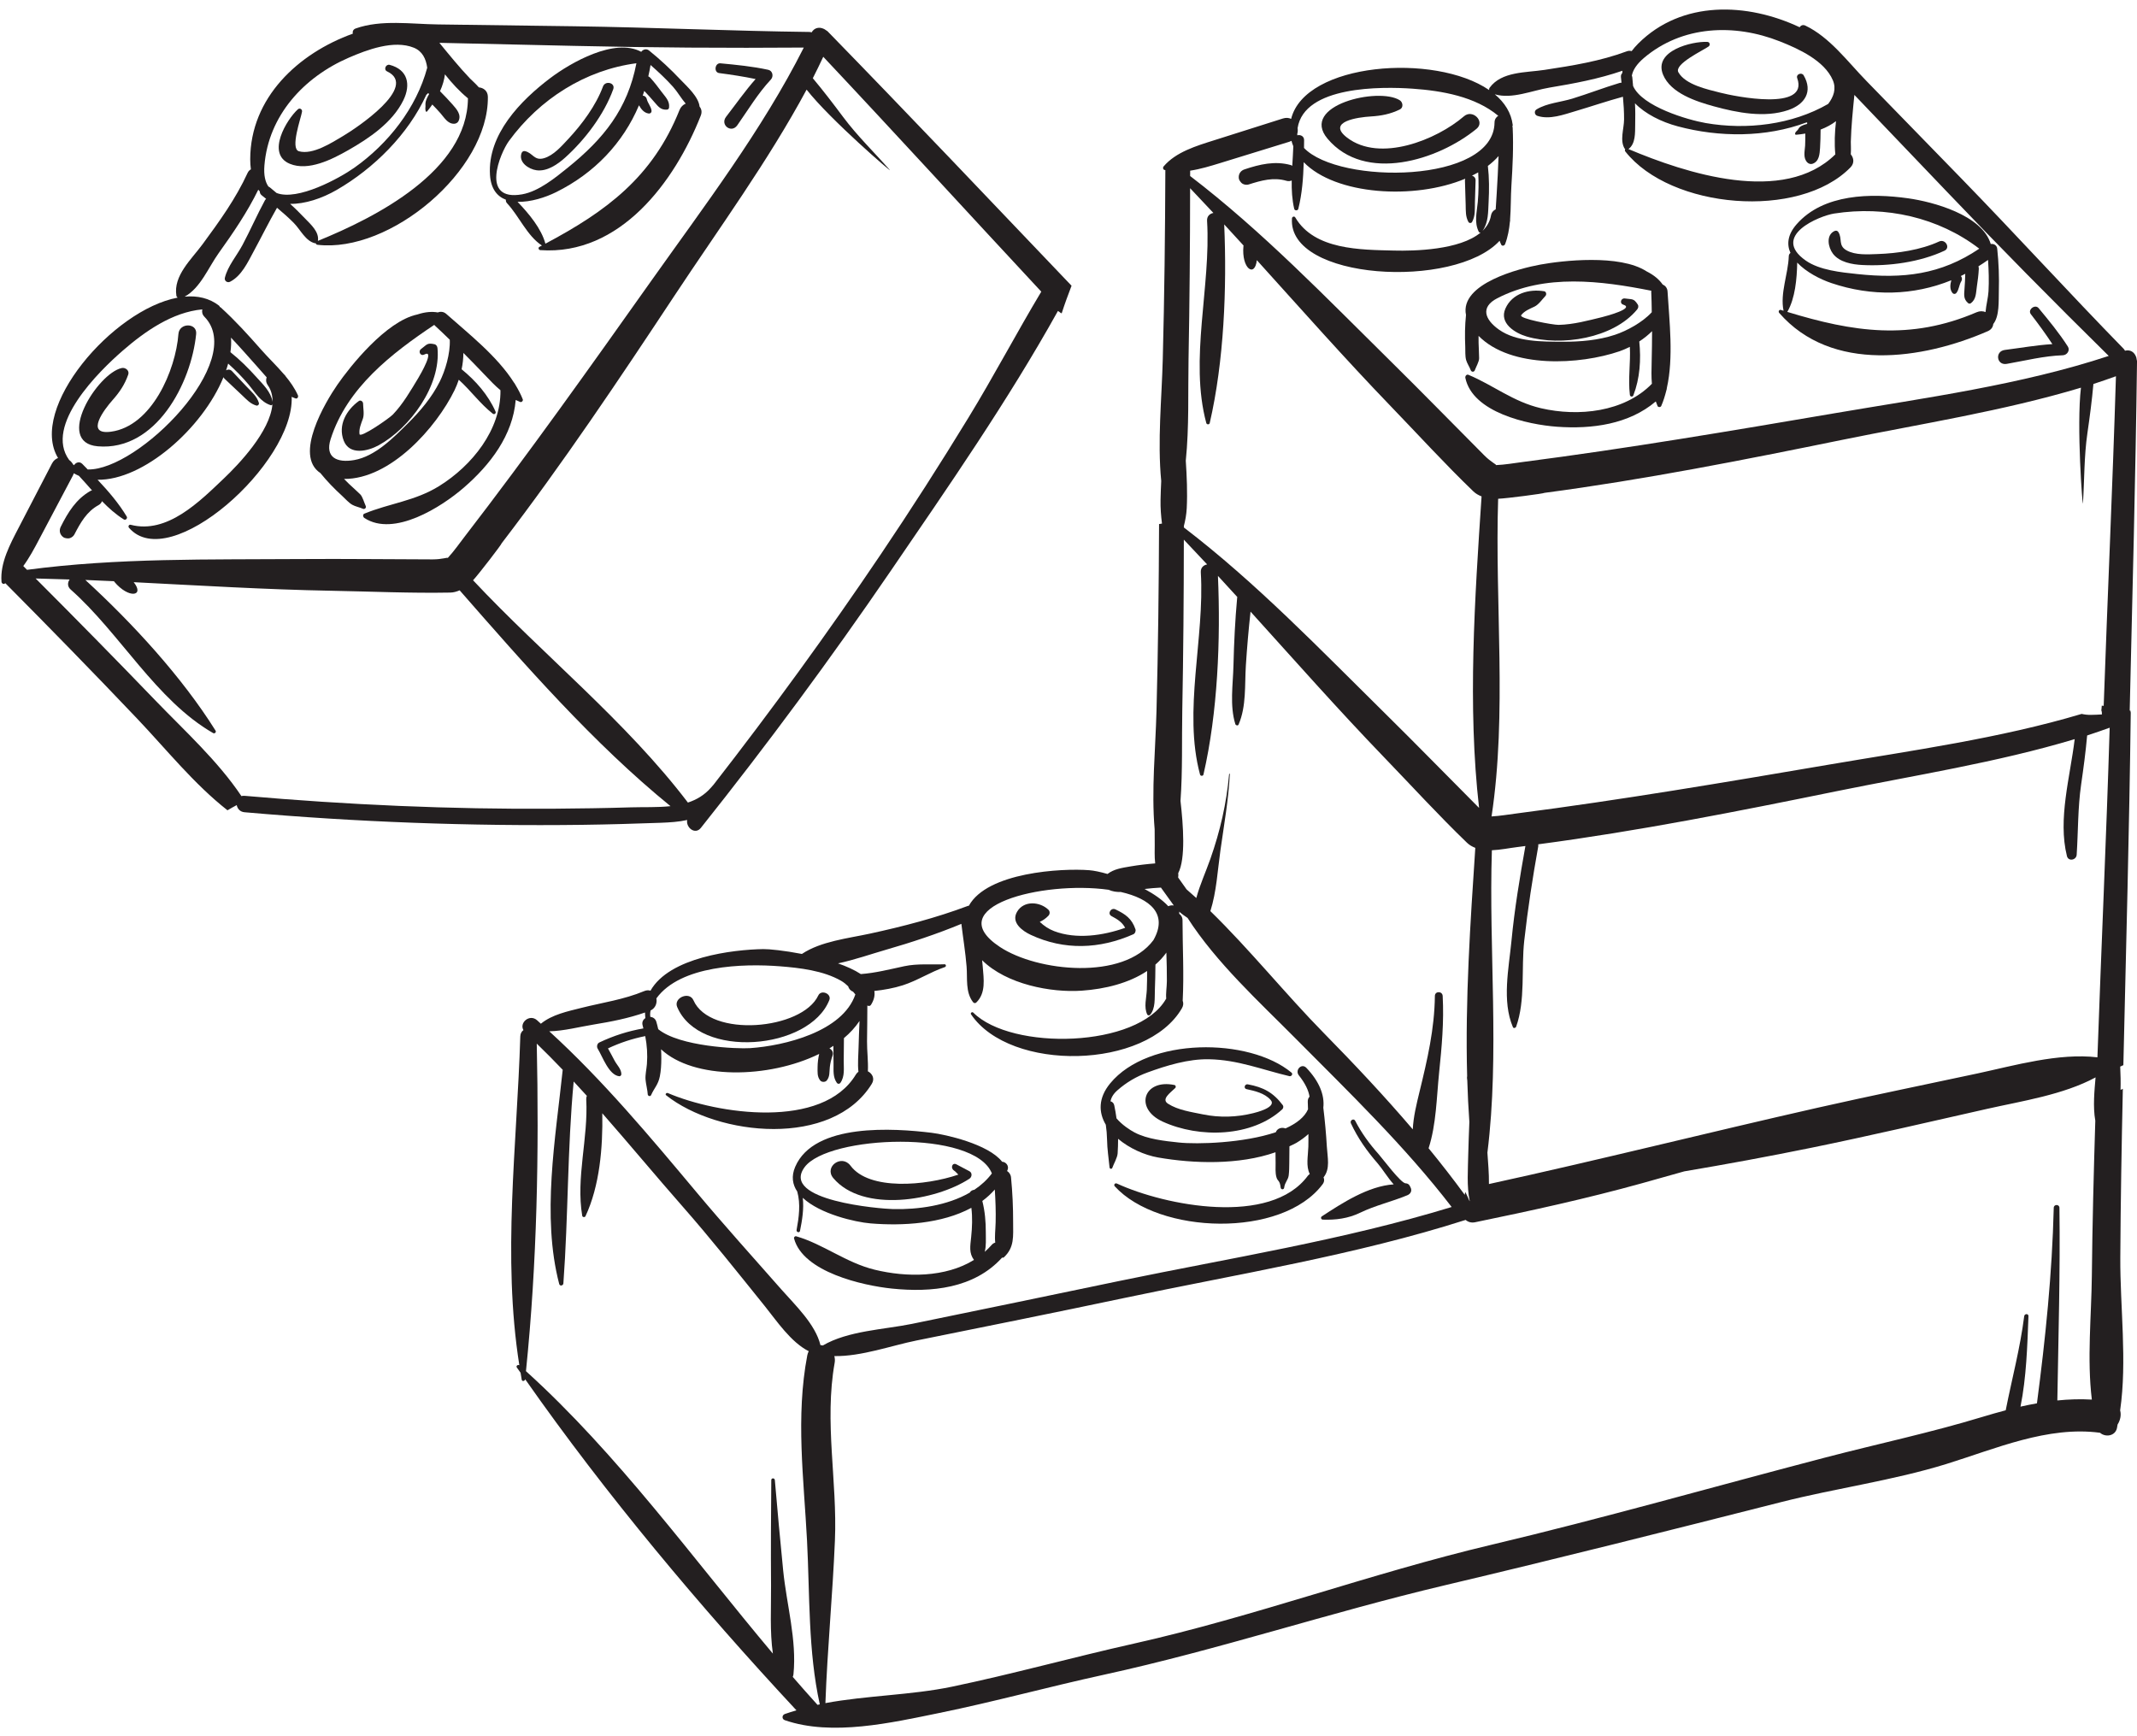 <?xml version="1.0" encoding="UTF-8"?><svg xmlns="http://www.w3.org/2000/svg" xmlns:xlink="http://www.w3.org/1999/xlink" height="355.1" preserveAspectRatio="xMidYMid meet" version="1.0" viewBox="79.0 120.0 437.0 355.1" width="437.0" zoomAndPan="magnify"><g id="change1_1"><path d="M 305.383 353.027 C 305.418 355.047 305.699 356.746 305.895 358.742 C 305.926 359.066 306.355 359.141 306.465 358.816 C 306.715 358.086 307.492 356.75 307.547 355.887 C 307.609 354.891 307.645 353.891 307.641 352.891 C 309.941 354.828 313.012 356.219 315.824 356.711 C 323.07 357.977 332.363 358.273 339.828 355.641 C 339.836 356.383 339.844 357.125 339.852 357.867 C 339.859 358.789 339.762 359.812 340.012 360.711 C 340.277 361.676 340.699 361.266 340.887 362.867 C 340.941 363.332 341.559 363.332 341.609 362.867 C 341.738 361.773 342.418 361.32 342.531 360.367 C 342.633 359.527 342.641 358.715 342.648 357.867 C 342.656 356.719 342.668 355.57 342.68 354.422 C 343.148 354.184 343.648 353.988 344.098 353.723 C 345.047 353.156 345.859 352.551 346.562 351.914 C 346.559 352.781 346.57 353.645 346.547 354.508 C 346.488 356.465 346.02 358.445 346.836 360.09 C 346.699 360.195 346.562 360.289 346.449 360.441 C 338.809 370.82 317.27 366.586 307.398 362.039 C 307.027 361.867 306.672 362.289 306.961 362.605 C 315.949 372.461 341.156 373.262 349.453 362.199 C 349.836 361.691 349.844 361.195 349.656 360.773 C 351.062 359.016 350.465 356.738 350.332 354.508 C 350.176 351.84 349.934 349.188 349.609 346.535 C 349.906 343.926 348.758 341.125 346.145 338.379 C 345.152 337.34 343.75 338.848 344.605 339.914 C 345.906 341.543 346.59 342.988 346.789 344.277 C 346.555 344.52 346.406 344.863 346.43 345.336 C 346.457 345.84 346.461 346.348 346.48 346.855 C 345.766 348.496 344.078 349.777 341.867 350.77 C 341.141 350.469 340.18 350.727 339.895 351.543 C 333.309 353.766 323.883 354.051 320.062 353.648 C 317.176 353.344 313.645 352.969 311.02 351.598 C 310.031 351.078 308.438 350.027 307.316 348.707 C 307.191 347.816 307.051 346.93 306.855 346.039 C 306.754 345.562 306.445 345.316 306.09 345.219 C 306.23 344.48 306.645 343.73 307.473 342.996 C 309.32 341.363 311.367 340.152 313.691 339.309 C 317.609 337.883 322.012 336.543 326.219 336.621 C 332.137 336.73 337.047 338.75 342.68 340.082 C 343.074 340.176 343.461 339.648 343.102 339.355 C 334.426 332.148 313.832 332.07 306.027 341.551 C 303.531 344.578 303.652 347.523 305.129 350.016 C 305.273 351.012 305.363 352.016 305.383 353.027" fill="#231f20"/><path d="M 277.312 363.891 C 272.703 366.562 266.699 367.375 261.664 367.266 C 259.031 367.211 238.469 365.547 243.539 358.684 C 248.359 352.16 278.25 350.93 281.832 359.973 C 280.836 361.293 279.617 362.402 278.242 363.316 C 277.855 363.352 277.5 363.551 277.312 363.891 Z M 282.602 369.957 C 282.562 371.52 282.375 372.844 282.52 374.117 C 282.266 374.195 282.02 374.324 281.801 374.578 C 281.352 375.094 280.871 375.562 280.371 376.004 C 280.688 374.789 280.59 373.457 280.59 372.059 C 280.598 369.836 280.41 367.715 279.879 365.602 C 280.809 364.918 281.656 364.133 282.43 363.266 C 282.57 365.492 282.66 367.723 282.602 369.957 Z M 283.918 377.191 C 284.055 377.227 284.195 377.215 284.316 377.098 C 286.477 375.062 286.172 372.82 286.176 369.957 C 286.184 366.895 286.047 363.852 285.75 360.805 C 285.691 360.18 285.359 359.746 284.934 359.473 C 284.957 359.422 284.988 359.379 285.012 359.328 C 285.426 358.414 284.672 357.598 283.93 357.582 C 281.109 353.961 272.324 352.004 269.504 351.66 C 261.871 350.727 245.492 349.57 241.613 358.617 C 240.777 360.566 241.066 362.242 242.031 363.676 C 242.746 366.227 242.371 368.965 241.895 371.535 C 241.809 371.992 242.496 372.188 242.594 371.73 C 243.039 369.527 243.422 367.203 243.16 364.957 C 246.691 368.277 253.891 369.934 257.027 370.191 C 263.535 370.73 271.566 370.285 277.637 367.004 C 277.879 368.984 277.805 370.957 277.594 372.996 C 277.402 374.859 277.121 376.242 278.168 377.66 C 272.34 381.27 264.375 381.254 257.863 379.66 C 252.008 378.234 247.348 374.418 241.824 372.828 C 241.555 372.754 241.309 373.012 241.379 373.277 C 243.207 380.152 255.465 382.906 261.363 383.516 C 269.449 384.355 278.188 383.512 283.918 377.191" fill="#231f20"/><path d="M 506.766 406.223 C 504.387 406.082 502.039 406.164 499.711 406.398 C 499.926 393.289 500.312 380.109 500.137 366.992 C 500.125 366.242 498.992 366.246 498.977 366.992 C 498.645 380.492 497.285 393.645 495.539 406.984 C 494.418 407.184 493.297 407.41 492.176 407.664 C 493.391 401.66 493.574 395.191 493.805 389.164 C 493.824 388.59 493 388.625 492.934 389.164 C 492.105 395.723 490.422 401.977 489.152 408.41 C 487.57 408.828 485.984 409.273 484.398 409.758 C 473.777 412.988 463.043 415.258 452.316 418.055 C 429.488 424.012 406.879 430.488 383.91 435.93 C 359.277 441.762 335.539 450.598 310.867 456.125 C 298.43 458.91 286.09 462.348 273.621 464.945 C 265.316 466.672 256.25 466.719 247.789 468.293 C 248.191 457.184 249.27 446.164 249.734 435.059 C 250.246 422.871 247.523 410.855 249.68 398.703 C 249.77 398.199 249.73 397.738 249.613 397.324 C 255.133 397.426 261.305 395.168 266.402 394.141 C 280.531 391.289 294.668 388.453 308.77 385.473 C 331.965 380.566 356.074 376.715 378.711 369.477 C 379.191 369.891 379.848 370.117 380.633 369.957 C 392.094 367.602 403.512 365.102 414.789 361.973 C 417.668 361.176 420.547 360.363 423.422 359.547 C 432.078 358.086 440.73 356.492 449.402 354.723 C 461.438 352.266 473.406 349.457 485.391 346.758 C 492.434 345.168 500.922 343.898 507.527 340.332 C 507.305 342.961 506.957 346.312 507.473 349.184 C 507.148 359.77 506.871 370.355 506.766 380.945 C 506.68 389.07 505.754 397.957 506.766 406.223 Z M 246.773 395.078 C 245.75 390.816 241.559 386.848 238.84 383.762 C 233.016 377.152 227.121 370.609 221.469 363.859 C 211.961 352.508 202.301 340.922 191.32 330.906 C 194.336 330.836 197.461 330 200.391 329.523 C 203.98 328.938 207.477 328.254 210.902 327.059 C 210.906 327.453 210.93 327.836 210.973 328.211 C 210.508 328.508 210.211 329.039 210.422 329.734 C 210.477 329.926 210.516 330.121 210.566 330.316 C 207.43 330.859 204.445 331.816 201.555 333.191 C 201.105 333.402 200.973 334.055 201.223 334.457 C 202.23 336.094 203.488 339.852 205.629 340.098 C 205.863 340.125 206.07 339.879 206.066 339.66 C 206.031 338.582 205.176 337.836 204.676 336.902 C 204.227 336.066 203.797 335.227 203.328 334.402 C 205.773 333.25 208.297 332.414 210.945 331.887 C 211.312 333.77 211.441 335.684 211.289 337.617 C 211.211 338.617 210.938 339.746 211.004 340.742 C 211.055 341.512 211.453 343.188 211.457 343.785 C 211.457 344.125 211.977 344.312 212.133 343.969 C 212.84 342.398 213.586 341.859 213.938 340.094 C 214.164 338.961 214.227 337.719 214.234 336.566 C 214.238 335.898 214.223 335.238 214.184 334.582 C 220.844 340.82 236.145 340.621 246.516 335.531 C 246.312 336.418 246.195 337.328 246.191 338.238 C 246.191 339.238 246.078 340.172 246.738 340.973 C 247.047 341.34 247.754 341.336 248.059 340.973 C 248.73 340.168 248.578 339.234 248.691 338.238 C 248.781 337.434 248.965 336.664 249.242 335.902 C 249.496 335.203 249.137 334.676 248.613 334.402 C 248.895 334.234 249.152 334.051 249.422 333.875 C 249.434 335.129 249.445 336.387 249.453 337.641 C 249.469 339.012 249.312 340.258 250.117 341.43 C 250.309 341.707 250.676 341.707 250.867 341.43 C 251.785 340.098 251.523 338.477 251.535 336.926 C 251.551 335.383 251.562 333.84 251.578 332.301 C 252.844 331.242 253.91 330.066 254.766 328.793 C 254.691 330.605 254.613 332.414 254.57 334.23 C 254.535 335.852 254.359 337.555 254.543 339.176 C 254.348 339.316 254.168 339.496 254.02 339.742 C 247.234 351.047 225.727 347.887 215.574 343.535 C 215.301 343.418 214.941 343.77 215.223 343.992 C 225.887 352.426 249.219 354.734 257.277 341.645 C 257.945 340.559 257.355 339.531 256.473 339.086 C 256.574 337.055 256.281 334.91 256.301 332.957 C 256.328 330.516 256.367 328.07 256.367 325.625 C 256.391 325.637 256.406 325.652 256.426 325.66 C 256.676 325.797 256.969 325.723 257.117 325.48 C 257.754 324.465 257.945 323.523 257.793 322.656 C 259.781 322.441 261.766 322.086 263.625 321.492 C 266.629 320.531 269.254 318.77 272.227 317.77 C 272.527 317.668 272.492 317.184 272.148 317.199 C 269.398 317.309 266.637 317.012 263.914 317.594 C 260.926 318.23 258.07 318.977 255.031 319.203 C 253.754 318.363 252.133 317.637 250.367 317.016 C 253.785 316.281 257.227 315.078 260.168 314.23 C 265.418 312.719 270.562 311.016 275.594 308.934 C 275.941 311.84 276.426 314.738 276.66 317.656 C 276.863 320.141 276.391 322.848 277.965 324.926 C 278.133 325.148 278.426 325.23 278.645 325.016 C 280.637 323.078 280.164 320.234 279.961 317.656 C 279.926 317.227 279.875 316.797 279.836 316.367 C 284.836 321.316 293.938 323.031 300.195 322.598 C 305.016 322.266 309.863 321.047 313.574 318.57 C 313.578 319.863 313.566 321.152 313.512 322.441 C 313.441 324.074 312.875 325.973 313.605 327.469 C 313.703 327.672 314.027 327.711 314.176 327.543 C 315.328 326.219 315.09 324.125 315.164 322.441 C 315.242 320.715 315.258 318.988 315.277 317.262 C 316.113 316.531 316.863 315.719 317.512 314.812 C 317.574 316.762 317.633 318.711 317.617 320.66 C 317.605 321.898 317.375 323.133 317.484 324.23 C 317.473 324.246 317.457 324.254 317.445 324.273 C 311.699 334.363 285.844 334.887 278.027 327.082 C 277.801 326.852 277.383 327.152 277.57 327.434 C 285.582 339.277 313.453 338.75 320.703 326.176 C 321.02 325.629 321.023 325.102 320.852 324.648 C 321.133 319.164 320.824 313.691 320.816 308.207 C 320.816 307.578 320.527 307.148 320.137 306.871 C 320.141 306.797 320.152 306.734 320.156 306.66 C 320.156 306.574 320.141 306.508 320.133 306.43 C 320.656 306.906 321.242 307.32 321.844 307.715 C 327.703 316.859 336.566 324.941 343.781 332.219 C 354.895 343.422 366.207 354.305 375.855 366.836 C 353.758 373.598 330.359 377.305 307.809 381.98 C 293.695 384.91 279.59 387.863 265.465 390.742 C 259.832 391.891 252.383 392.145 247.266 395.156 C 247.102 395.117 246.938 395.09 246.773 395.078 Z M 246.176 468.648 C 244.469 466.77 242.785 464.859 241.113 462.93 C 241.184 462.766 241.238 462.59 241.258 462.391 C 241.965 455.391 239.859 448.18 239.156 441.195 C 238.535 435.031 237.984 428.855 237.449 422.684 C 237.41 422.223 236.727 422.211 236.723 422.684 C 236.652 429.875 236.621 437.066 236.672 444.262 C 236.707 448.828 236.395 453.605 237.047 458.168 C 220.605 438.613 205.406 417.461 186.555 400.406 C 188.832 378.172 189.242 355.801 188.762 333.426 C 190.562 335.172 192.332 336.953 194.07 338.777 C 192.594 352.824 189.734 368.715 193.352 382.578 C 193.48 383.074 194.172 382.934 194.207 382.461 C 195.219 368.684 195.016 354.973 196.312 341.172 C 197.215 342.148 198.117 343.117 199.008 344.105 C 198.918 344.309 198.863 344.539 198.879 344.816 C 199.324 352.742 196.742 360.828 198.062 368.637 C 198.113 368.938 198.598 368.996 198.723 368.723 C 201.625 362.535 202.293 354.68 202.164 347.668 C 207.711 353.992 213.094 360.48 218.59 366.734 C 224.418 373.367 229.898 380.285 235.438 387.16 C 237.785 390.074 240.719 394.484 244.383 396.328 C 244.258 396.57 244.148 396.84 244.086 397.16 C 241.684 409.734 243.371 422.395 244.031 435.059 C 244.609 446.137 244.234 457.652 246.641 468.547 C 246.484 468.578 246.332 468.617 246.176 468.648 Z M 212.039 326.648 C 213.07 326.152 213.398 325.102 213.227 324.18 C 213.23 324.172 213.234 324.164 213.238 324.156 C 218.164 317.391 230.977 317.023 238.508 317.613 C 242.566 317.93 247.363 318.492 250.992 320.574 C 251.547 320.895 252.016 321.281 252.441 321.699 C 252.578 322.191 252.91 322.605 253.438 322.793 C 253.598 322.984 253.758 323.172 253.914 323.363 C 251.324 330.988 239.395 333.871 232.395 334.348 C 229.773 334.527 217.98 334.043 213.602 330.473 C 213.488 329.969 213.367 329.469 213.219 328.965 C 213.02 328.309 212.52 328.004 211.988 327.957 C 211.926 327.547 211.941 327.109 212.039 326.648 Z M 305.695 301.961 C 306.516 302.324 307.328 302.441 308.188 302.41 C 314.195 303.777 317.91 306.891 314.867 312.258 C 308.719 320.559 291.117 318.703 283.492 313.668 C 271.086 305.477 292.066 300.059 305.695 301.961 Z M 316.402 301.516 C 317.281 302.734 318.16 303.953 319.035 305.176 C 318.668 305.102 318.262 305.152 317.906 305.328 C 316.742 304.051 315.004 302.848 313.055 301.801 C 314.164 301.664 315.281 301.574 316.402 301.516 Z M 322.367 158.488 C 323.965 160.164 325.555 161.852 327.133 163.547 C 326.402 163.684 325.777 164.203 325.836 165.168 C 326.66 178.574 322.172 193.516 325.68 206.52 C 325.77 206.855 326.297 206.871 326.379 206.52 C 329.301 193.871 329.906 178.914 329.34 165.895 C 330.668 167.328 331.988 168.773 333.305 170.219 C 333.297 170.258 333.277 170.285 333.273 170.324 C 332.852 174.941 335.605 176.863 336.012 173.203 C 345.062 183.215 354.012 193.336 363.371 203.047 C 368.984 208.867 374.465 214.879 380.289 220.488 C 380.789 220.969 381.363 221.277 381.969 221.516 C 380.582 242.367 379.074 264.375 381.461 285.211 C 381.391 285.145 381.324 285.086 381.25 285.012 C 374.906 278.648 368.641 272.211 362.242 265.902 C 348.953 252.805 335.945 239.23 321.094 227.871 C 321.094 227.77 321.094 227.664 321.094 227.562 C 321.395 226.402 321.613 225.211 321.68 223.934 C 321.84 220.676 321.695 217.453 321.484 214.215 C 322.188 207.328 321.922 200.242 322.047 193.453 C 322.266 181.801 322.359 170.145 322.367 158.488 Z M 322.379 154.902 C 324.484 154.586 326.582 153.941 328.512 153.348 C 333.23 151.891 337.949 150.438 342.672 148.984 C 342.828 148.934 342.965 148.871 343.098 148.801 C 343.199 149.184 343.324 149.551 343.473 149.91 C 343.426 151.242 343.336 152.574 343.258 153.91 C 343.16 153.863 343.09 153.797 342.973 153.762 C 339.715 152.855 336.617 153.594 333.484 154.641 C 332.789 154.871 332.336 155.438 332.312 156.184 C 332.297 156.688 332.469 156.934 332.781 157.312 C 333.121 157.73 333.84 157.883 334.336 157.727 C 336.906 156.91 339.418 156.191 342.086 156.98 C 342.496 157.102 342.84 157.039 343.145 156.91 C 343.113 158.859 343.215 160.797 343.656 162.707 C 343.754 163.129 344.395 163.117 344.496 162.707 C 345.27 159.609 345.508 156.387 345.602 153.168 C 352.082 159.887 368.215 160.918 378.637 156.543 C 378.598 156.656 378.566 156.777 378.57 156.918 C 378.617 158.578 378.668 160.234 378.719 161.895 C 378.754 163.152 378.668 164.262 379.281 165.391 C 379.438 165.672 379.879 165.672 380.031 165.391 C 380.727 164.121 380.574 162.738 380.613 161.328 C 380.656 159.859 380.703 158.387 380.746 156.918 C 380.762 156.371 380.426 156.043 380.012 155.926 C 380.449 155.711 380.875 155.488 381.281 155.254 C 381.391 157.273 381.379 159.289 381.195 161.305 C 381.004 163.422 380.422 165.449 381.406 167.414 C 381.473 167.547 381.629 167.578 381.773 167.559 C 377.523 171.137 368.23 171.348 364.066 171.242 C 357.219 171.07 347.777 171.129 343.875 164.469 C 343.684 164.145 343.227 164.305 343.199 164.652 C 342.262 177.336 376.438 179.25 385.656 169.242 C 385.762 169.504 385.855 169.77 385.984 170.027 C 386.168 170.398 386.66 170.246 386.781 169.926 C 387.344 168.445 387.617 166.895 387.77 165.32 C 387.777 165.277 387.797 165.234 387.805 165.191 C 387.824 165.082 387.797 164.992 387.801 164.887 C 387.984 162.582 387.926 160.23 388.07 157.949 C 388.32 153.988 388.52 150.055 388.328 146.09 C 388.324 145.988 388.281 145.918 388.262 145.828 C 388.32 145.758 388.355 145.672 388.344 145.574 C 388.039 143.074 386.699 140.98 384.676 139.285 C 388.195 140.32 392.281 138.512 395.863 137.914 C 400.938 137.07 405.93 136.137 410.781 134.465 C 410.754 134.629 410.762 134.781 410.746 134.941 C 410.547 135.129 410.43 135.406 410.469 135.777 C 410.508 136.156 410.551 136.539 410.59 136.926 C 410.465 136.93 410.348 136.914 410.211 136.957 C 406.949 137.934 403.777 139.172 400.523 140.172 C 398.137 140.902 395.344 141.078 393.215 142.371 C 392.664 142.703 392.793 143.504 393.387 143.695 C 395.91 144.516 398.754 143.441 401.223 142.711 C 404.449 141.754 407.633 140.668 410.879 139.785 C 411.02 141.328 411.117 142.879 411.109 144.426 C 411.098 146.355 410.176 148.758 411.254 150.434 C 411.277 150.473 411.324 150.484 411.355 150.512 C 411.258 150.633 411.238 150.816 411.371 150.988 C 420.648 162.738 446.879 165.004 457.41 154.23 C 458.262 153.359 458.078 152.285 457.473 151.562 C 457.551 150.547 457.465 149.477 457.477 149.004 C 457.562 145.793 457.891 142.602 458.207 139.41 C 464.574 146.055 470.93 152.715 477.285 159.371 C 488.074 170.68 499.078 181.82 510.219 192.789 C 492.258 198.719 472.676 201.355 454.176 204.508 C 433.012 208.113 411.754 211.719 390.465 214.469 C 388.652 214.703 386.762 215.043 384.906 215.117 C 385.074 214.996 383.938 214.547 382.531 213.133 C 376.188 206.77 369.922 200.332 363.523 194.023 C 350.234 180.93 337.227 167.355 322.375 155.996 C 322.375 155.633 322.379 155.27 322.379 154.902 Z M 383.258 153.934 C 384.074 153.312 384.812 152.641 385.445 151.914 C 385.367 154.496 385.211 157.074 385.059 159.66 C 384.996 160.734 384.914 161.781 384.859 162.812 C 384.391 163.02 384.012 163.43 383.887 164.113 C 383.664 165.344 383.047 166.355 382.172 167.207 C 383.387 165.492 383.301 163.387 383.41 161.305 C 383.539 158.836 383.543 156.391 383.258 153.934 Z M 344.348 146.199 C 345.715 137.527 361.5 137.688 367.887 138.137 C 373.883 138.559 380.645 139.738 385.383 143.68 C 384.953 143.949 384.629 144.391 384.621 145.059 C 384.492 157.598 352.809 157.766 345.66 150.258 C 345.668 149.727 345.676 149.195 345.68 148.668 C 345.688 147.832 344.922 147.508 344.297 147.664 C 344.281 147.578 344.285 147.488 344.277 147.402 C 344.391 147.016 344.414 146.602 344.348 146.199 Z M 413.383 145.445 C 413.406 144 413.422 142.562 413.34 141.121 C 415.422 143.27 418.691 144.93 422.102 145.84 C 430.551 148.098 440.094 148.148 448.41 145.039 C 448.41 145.047 448.551 145.051 448.551 145.059 L 448.551 145.336 C 446.551 145.859 446.996 146.332 446.445 146.746 C 446.137 146.977 445.859 147.598 446.34 147.555 C 446.949 147.508 447.605 147.41 448.168 147.312 C 448.16 148.137 448.184 148.961 448.133 149.781 C 448.059 150.926 447.672 152.336 448.605 153.242 C 448.859 153.488 449.266 153.617 449.613 153.504 C 451.023 153.047 451.105 151.5 451.188 150.234 C 451.266 148.992 451.289 147.746 451.297 146.5 C 452.508 146.039 453.566 145.461 454.449 144.777 C 454.188 147.059 454.094 149.34 454.309 151.57 C 443.734 161.996 423.723 155.426 412.004 150.484 C 413.484 149.402 413.355 147.172 413.383 145.445 Z M 415.168 131.855 C 422.984 125.211 433.645 124.777 442.949 128.457 C 446.75 129.961 452.094 132.371 453.809 136.426 C 454.539 138.152 453.973 139.777 452.848 141.254 C 445.445 145.527 436.137 146.609 427.805 145.164 C 424.184 144.535 414.801 141.809 412.953 137.582 C 412.898 136.98 412.844 136.379 412.789 135.777 C 412.777 135.664 412.734 135.578 412.699 135.48 C 412.902 134.352 413.656 133.141 415.168 131.855 Z M 509.188 264.348 C 509.059 264.332 508.926 264.328 508.797 264.312 C 508.77 264.742 508.73 265.172 508.664 265.605 C 508.762 264.98 508.809 265.453 508.828 266.102 C 508.062 266.152 507.297 266.188 506.535 266.195 C 505.902 266.203 505.285 266.133 504.684 265.996 C 487.914 271.004 469.945 273.48 452.891 276.387 C 431.73 279.992 410.473 283.594 389.184 286.348 C 387.496 286.566 385.742 286.867 384.012 286.965 C 387.207 265.848 384.668 243.414 385.359 222 C 387.113 221.93 394.848 220.922 394.832 220.789 C 415.254 218.086 435.5 214.078 455.676 209.961 C 471.754 206.68 488.633 204.059 504.539 199.281 C 503.602 207.043 504.875 224.027 504.945 222.922 C 505.262 218.086 505.16 213.383 505.863 208.543 C 506.344 205.211 506.789 201.883 507.086 198.527 C 508.641 198.035 510.164 197.48 511.695 196.941 C 511.012 219.414 509.977 241.879 509.188 264.348 Z M 383.477 362.141 C 383.508 359.992 383.301 357.785 383.164 355.719 C 385.684 335.523 383.422 314.238 384.078 293.879 C 385.832 293.809 387.641 293.43 389.184 293.242 C 389.766 293.168 390.348 293.086 390.934 293.012 C 389.785 299.434 388.711 305.887 388.086 312.383 C 387.539 318.035 386.105 324.688 388.375 330.047 C 388.512 330.367 388.945 330.219 389.039 329.961 C 390.969 324.586 390.062 318.074 390.695 312.383 C 391.414 305.91 392.41 299.492 393.559 293.086 C 393.586 292.934 393.566 292.801 393.551 292.664 C 413.973 289.965 434.219 285.953 454.395 281.84 C 470.473 278.559 487.352 275.938 503.258 271.156 C 502.32 278.922 499.785 287.512 501.672 295.07 C 501.961 296.23 503.594 295.906 503.664 294.801 C 503.98 289.961 503.883 285.258 504.578 280.422 C 505.062 277.086 505.508 273.758 505.805 270.406 C 507.359 269.91 508.883 269.359 510.414 268.816 C 509.73 291.293 508.695 313.754 507.906 336.227 C 499.969 335.293 490.945 337.898 483.398 339.52 C 472.52 341.855 461.605 344.066 450.758 346.52 C 428.305 351.602 405.957 357.234 383.477 362.141 Z M 374.016 323.676 C 373.961 322.656 372.434 322.641 372.422 323.676 C 372.344 330.445 370.883 336.695 369.293 343.219 C 368.645 345.883 368.031 348.383 367.902 350.957 C 362.094 344.148 355.953 337.617 349.68 331.234 C 341.973 323.395 334.586 314.203 326.512 306.328 C 327.777 302.355 327.988 298 328.57 293.887 C 329.305 288.684 330.223 283.551 330.492 278.301 C 330.496 278.203 330.355 278.207 330.348 278.301 C 329.801 284.359 328.52 289.93 326.512 295.645 C 325.57 298.332 324.363 300.941 323.637 303.645 C 322.977 303.047 322.312 302.461 321.645 301.883 C 321.074 301.07 320.504 300.258 319.918 299.449 C 319.977 299.156 319.973 298.855 319.938 298.562 C 321.477 295.598 320.973 288.801 320.402 283.789 C 320.848 277.637 320.652 271.367 320.766 265.332 C 320.984 253.676 321.078 242.02 321.086 230.363 C 322.684 232.039 324.273 233.727 325.852 235.426 C 325.121 235.559 324.496 236.082 324.555 237.047 C 325.379 250.449 320.891 265.395 324.398 278.395 C 324.488 278.734 325.016 278.75 325.098 278.395 C 328.016 265.746 328.625 250.789 328.059 237.77 C 329.387 239.207 330.707 240.648 332.023 242.098 C 332.016 242.137 331.996 242.16 331.992 242.203 C 331.57 246.82 331.344 251.441 331.234 256.074 C 331.141 260.023 330.441 264.281 331.617 268.082 C 331.699 268.352 332.148 268.477 332.281 268.168 C 333.898 264.414 333.512 260.117 333.77 256.074 C 334.008 252.402 334.324 248.738 334.727 245.082 C 343.781 255.094 352.73 265.215 362.09 274.926 C 367.703 280.746 373.184 286.754 379.008 292.363 C 379.508 292.844 380.082 293.152 380.688 293.391 C 379.676 308.633 378.598 324.492 379.02 340.062 C 378.98 340.258 378.973 340.477 379.016 340.707 C 379.027 340.781 379.031 340.852 379.047 340.926 C 379.133 343.773 379.273 346.609 379.473 349.434 C 379.406 351.668 379.277 353.902 379.242 356.113 C 379.195 359.23 378.906 362.551 379.547 365.617 C 379.535 365.621 379.52 365.621 379.508 365.625 C 379.234 365.004 378.965 364.383 378.66 363.777 C 378.59 363.961 378.535 364.152 378.531 364.355 C 376.156 361.105 373.684 357.934 371.137 354.824 C 372.719 349.934 372.766 344.434 373.289 339.34 C 373.828 334.105 374.305 328.941 374.016 323.676 Z M 514.641 265.309 C 514.594 265.32 514.551 265.324 514.508 265.336 C 515.066 241.516 515.703 217.699 516.004 193.875 C 516.004 193.75 515.957 193.664 515.941 193.555 C 515.93 193.41 515.902 193.273 515.867 193.141 C 515.84 193.062 515.82 192.98 515.785 192.91 C 515.453 192.047 514.652 191.434 513.539 191.723 C 513.469 191.605 513.418 191.484 513.309 191.371 C 502.105 179.895 491.301 168.035 480.121 156.539 C 473.641 149.871 467.16 143.199 460.664 136.551 C 456.84 132.637 453.18 127.605 448.164 125.227 C 447.672 124.996 447.23 125.207 447.02 125.574 C 436.305 120.523 422.938 119.996 414.008 128.906 C 413.488 129.426 413.047 129.941 412.656 130.453 C 412.371 130.371 412.055 130.352 411.684 130.488 C 406.227 132.516 400.594 133.418 394.863 134.289 C 391.004 134.879 386.051 134.586 383.609 137.953 C 383.52 138.078 383.5 138.246 383.516 138.414 C 372.379 130.77 345.867 132.809 343.027 144.312 C 342.566 144.09 342.004 144.023 341.359 144.227 C 336.648 145.719 331.941 147.211 327.23 148.703 C 323.629 149.844 319.461 151.082 316.953 154.031 C 316.75 154.273 316.812 154.668 317.148 154.762 C 317.199 154.773 317.258 154.777 317.309 154.789 C 317.309 154.812 317.305 154.832 317.305 154.855 C 317.258 167.723 317.113 180.59 316.777 193.453 C 316.566 201.629 315.668 210.137 316.461 218.371 C 316.402 219.637 316.348 220.898 316.324 222.164 C 316.289 223.898 316.418 225.504 316.617 227.074 C 316.418 227.113 316.219 227.145 316.02 227.172 C 315.973 239.891 315.828 252.613 315.496 265.332 C 315.289 273.293 314.43 281.578 315.117 289.613 C 315.117 290.684 315.113 291.75 315.133 292.824 C 315.145 293.633 315.055 295.141 315.227 296.57 C 313.547 296.703 311.867 296.895 310.203 297.18 C 308.387 297.488 306.809 297.715 305.477 298.73 C 304.004 298.305 302.699 298.035 301.746 297.961 C 296.102 297.523 280.883 298.375 277.125 305.23 C 277.055 305.246 276.992 305.234 276.922 305.262 C 270.395 307.715 263.652 309.465 256.844 310.941 C 252.43 311.898 246.844 312.504 242.984 315.086 C 239.387 314.387 236.238 314.074 235.09 314.094 C 228.887 314.191 215.883 315.746 212.016 322.605 C 211.652 322.477 211.223 322.48 210.742 322.68 C 206.555 324.426 202.277 325.012 197.914 326.109 C 195.066 326.828 191.895 327.477 189.605 329.355 C 189.34 329.117 189.082 328.867 188.812 328.633 C 187.285 327.301 185.16 329.156 186.039 330.66 C 185.68 330.93 185.418 331.34 185.398 331.926 C 184.707 354.383 181.688 376.953 185.199 399.199 C 184.902 399.023 184.461 399.328 184.691 399.66 C 184.941 400.02 185.203 400.375 185.453 400.734 C 185.531 401.207 185.598 401.68 185.688 402.152 C 185.766 402.586 186.348 402.434 186.395 402.062 C 203.016 425.777 222.141 448.574 241.867 469.77 C 241.07 470.016 240.266 470.234 239.488 470.523 C 238.883 470.754 238.855 471.566 239.488 471.785 C 249.129 475.117 261.277 472.309 271.082 470.309 C 282.34 468.012 293.426 464.957 304.656 462.508 C 328.23 457.367 350.996 449.738 374.453 444.195 C 397.469 438.754 420.332 433 443.246 427.18 C 454.395 424.348 466.062 422.781 477.031 419.387 C 487.027 416.289 497.777 411.566 508.445 413.008 C 509.516 413.961 511.52 413.715 511.898 412.07 C 511.953 411.824 511.98 411.566 512.031 411.316 C 512.602 410.426 512.809 409.344 512.551 408.43 C 514.012 398.336 512.527 387.242 512.586 377.18 C 512.652 365.672 512.852 354.168 513.105 342.664 C 512.945 342.738 512.789 342.816 512.633 342.895 C 512.68 341.312 512.645 339.719 512.566 338.121 C 512.781 338.023 512.992 337.922 513.211 337.828 C 513.773 313.805 514.418 289.781 514.723 265.75 C 514.723 265.629 514.676 265.539 514.66 265.43 C 514.656 265.391 514.645 265.352 514.641 265.309" fill="#231f20"/><path d="M 319.332 342.496 C 319.52 342.316 319.441 341.945 319.172 341.891 C 312.898 340.578 310.84 346.652 316.75 349.371 C 324.246 352.812 335.035 352.559 341.219 346.852 C 341.426 346.66 341.504 346.254 341.328 346.02 C 339.379 343.43 337.355 342.336 334.164 341.75 C 333.527 341.633 333.25 342.586 333.895 342.73 C 335.613 343.109 337.605 343.543 338.836 344.945 C 340.176 346.469 335.738 347.531 335.281 347.645 C 331.891 348.488 328.406 348.598 324.969 347.891 C 322.645 347.41 319.871 347.027 317.84 345.707 C 316.426 344.785 318.277 343.52 319.332 342.496" fill="#231f20"/><path d="M 289.789 311.184 C 296.637 314.383 303.879 314.105 310.77 311.055 C 311.121 310.898 311.309 310.379 311.188 310.027 C 310.441 307.848 309.145 306.949 307.102 305.973 C 306.184 305.531 305.383 306.859 306.297 307.348 C 307.516 308 308.488 308.598 309.086 309.742 C 304.57 311.348 299.074 312.141 294.559 310.418 C 293.449 309.996 292.48 309.336 291.625 308.527 C 292.273 308.23 292.859 307.832 293.391 307.273 C 293.715 306.938 293.738 306.379 293.391 306.043 C 291.648 304.371 288.359 304.105 286.98 306.465 C 285.688 308.672 288.086 310.391 289.789 311.184" fill="#231f20"/><path d="M 248.59 324.52 C 249.105 323.223 246.926 322.312 246.336 323.57 C 243.027 330.633 224.199 332.316 220.797 324.543 C 219.977 322.668 216.684 324.051 217.48 325.938 C 222.004 336.656 244.504 334.777 248.59 324.52" fill="#231f20"/><path d="M 277.238 359.52 C 276.352 359.051 275.465 358.586 274.578 358.113 C 273.746 357.676 273.301 358.848 274.07 359.367 C 274.488 359.648 274.652 359.934 274.973 360.215 C 268.273 362.5 256.746 363.52 252.93 358.395 C 251.117 355.961 247.449 358.617 249.41 360.934 C 255.473 368.09 270.332 365.574 277.238 361.055 C 277.773 360.707 277.859 359.848 277.238 359.52" fill="#231f20"/><path d="M 446.516 173.703 C 448.34 175.641 451.191 177.109 453.508 177.891 C 461.777 180.684 470.293 180.453 478.031 177.312 C 477.789 178.168 477.68 179.137 478.227 179.863 C 478.469 180.188 478.859 180.188 479.102 179.863 C 479.609 179.195 479.613 178.277 480.055 177.543 C 480.312 177.113 480.219 176.727 479.98 176.449 C 480.285 176.305 480.578 176.145 480.879 175.992 C 480.859 177.051 480.797 178.102 480.719 179.16 C 480.633 180.332 480.52 181.16 481.449 181.977 C 481.645 182.148 481.867 182.133 482.066 181.977 C 483.137 181.137 483.059 179.895 483.25 178.625 C 483.434 177.41 483.59 176.195 483.652 174.969 C 483.66 174.777 483.621 174.617 483.57 174.469 C 484.234 174.055 484.891 173.621 485.539 173.156 C 485.68 175.301 485.754 177.449 485.633 179.59 C 485.559 180.887 485.141 182.395 485.027 183.82 C 484.488 183.602 483.855 183.574 483.203 183.855 C 469.625 189.688 457.918 187.895 444.492 183.785 C 446.098 181 446.449 177.062 446.516 173.703 Z M 454.059 163.672 C 464.594 162.027 475.41 164.453 483.746 170.855 C 475.852 176.203 468.102 177.031 458.82 176.047 C 455.516 175.695 451.09 175.266 448.262 173.285 C 441.051 168.234 451.078 164.137 454.059 163.672 Z M 485.473 187.734 C 486.23 187.406 486.551 186.852 486.609 186.262 C 487.906 184.66 487.691 181.473 487.746 179.59 C 487.828 176.664 487.727 173.754 487.414 170.84 C 487.336 170.109 486.652 169.801 486.094 169.902 C 484.328 163.961 474.266 161.266 469.203 160.555 C 461.641 159.492 451.898 159.602 446.414 165.84 C 444.523 167.992 444.355 169.984 445.137 171.727 C 444.945 171.863 444.801 172.078 444.793 172.387 C 444.672 176.035 442.977 179.965 443.723 183.551 C 443.539 183.492 443.363 183.441 443.18 183.383 C 442.812 183.266 442.602 183.73 442.828 183.988 C 453.539 196.305 472.148 193.539 485.473 187.734" fill="#231f20"/><path d="M 385.164 181.004 C 394.953 175.934 406.387 177.414 416.688 179.457 C 416.684 179.512 416.66 179.551 416.664 179.609 C 416.738 181.023 416.746 182.438 416.773 183.852 C 414.855 185.945 411.652 187.668 409.25 188.465 C 405.844 189.594 402.184 189.898 398.602 189.887 C 394.453 189.875 389.109 189.934 385.547 187.426 C 382.609 185.352 381.695 182.797 385.164 181.004 Z M 378.633 190.91 C 378.672 191.773 378.582 192.789 378.812 193.629 C 379.008 194.328 379.508 195.027 379.754 195.707 C 379.902 196.117 380.449 196.129 380.594 195.707 C 380.797 195.117 381.477 193.945 381.469 193.266 C 381.457 192.215 381.387 191.164 381.359 190.113 C 381.344 189.637 381.355 189.164 381.355 188.688 C 388.02 195.445 402.117 194.605 410.18 191.836 C 410.91 191.582 411.609 191.27 412.293 190.934 C 412.461 194.219 411.906 197.473 412.297 200.75 C 412.348 201.16 412.859 201.238 413.012 200.848 C 414.355 197.367 414.598 193.543 414.219 189.832 C 415.188 189.195 416.066 188.488 416.836 187.727 C 416.832 189.777 416.805 191.832 416.754 193.887 C 416.711 195.598 416.672 197.059 416.801 198.48 C 411.145 204.289 401.75 205.258 394.117 203.484 C 388.43 202.16 384.457 198.816 379.277 196.648 C 378.891 196.488 378.586 196.941 378.652 197.273 C 380.117 204.348 391.398 206.836 397.406 207.27 C 404.574 207.781 412.078 206.777 417.598 202.094 C 417.707 202.402 417.82 202.711 417.957 203.031 C 418.078 203.32 418.582 203.316 418.707 203.031 C 419.152 202.02 419.48 200.941 419.758 199.832 C 419.82 199.672 419.848 199.516 419.855 199.355 C 421.266 193.105 420.367 185.672 420 179.609 C 419.957 178.875 419.523 178.41 418.996 178.176 C 418.316 177.199 417.289 176.301 415.816 175.551 C 415.809 175.547 415.805 175.543 415.797 175.539 C 415.754 175.52 415.719 175.492 415.676 175.473 C 410.18 171.938 398.43 173.297 393.992 174.109 C 389.785 174.879 377.469 177.973 378.785 184.418 C 378.559 186.582 378.535 188.738 378.633 190.91" fill="#231f20"/><path d="M 429.477 141.746 C 434.227 143.055 439.871 144.152 444.684 142.512 C 448.066 141.355 449.773 138.734 447.836 135.41 C 447.43 134.715 446.227 135.18 446.512 135.969 C 448.984 142.816 433.75 139.715 430.781 138.953 C 428.223 138.297 423.66 137.344 422.219 134.785 C 421.273 133.109 427.316 130.285 428.387 129.512 C 428.789 129.219 428.66 128.59 428.129 128.566 C 425.062 128.414 417.055 130.352 419.086 135.277 C 420.656 139.074 425.855 140.75 429.477 141.746" fill="#231f20"/><path d="M 459.82 174.195 C 465.281 174.48 471.645 173.605 476.637 171.266 C 477.906 170.668 476.801 168.805 475.535 169.387 C 471.789 171.117 467.035 171.816 462.957 171.953 C 460.984 172.02 458.422 172.215 456.629 171.211 C 454.82 170.199 455.812 168.863 454.93 167.453 C 454.75 167.168 454.43 167.109 454.137 167.246 C 452.355 168.086 452.828 170.574 453.828 171.891 C 455.152 173.633 457.773 174.09 459.82 174.195" fill="#231f20"/><path d="M 391.223 188.828 C 398.238 190.871 408.883 189.23 413.773 183.301 C 414.012 183.012 414.125 182.617 413.906 182.273 C 413.066 180.945 412.715 181.266 411.285 181.039 C 410.469 180.914 410.121 182.039 410.938 182.301 C 413.32 183.055 407.656 184.594 406.633 184.848 C 403.711 185.562 400.762 186.371 397.734 186.438 C 396.645 186.465 389.543 185.164 390.074 184.453 C 390.715 183.594 391.844 183.148 392.781 182.707 C 393.652 182.297 394.367 181.207 395.023 180.531 C 395.301 180.246 395.215 179.637 394.766 179.562 C 391.711 179.062 388.23 179.977 386.844 183.105 C 385.523 186.09 388.785 188.117 391.223 188.828" fill="#231f20"/><path d="M 380.941 146.34 C 382.738 144.867 380.148 142.25 378.375 143.777 C 372.754 148.617 361.172 153.277 354.473 148.148 C 350.152 144.84 356.805 143.965 359.285 143.82 C 361.453 143.691 363.309 143.332 365.254 142.387 C 366.027 142.012 365.891 140.922 365.254 140.512 C 360.957 137.738 344.723 141.523 350.465 148.355 C 358.129 157.473 373.074 152.793 380.941 146.34" fill="#231f20"/><path d="M 489.363 194.414 C 493.188 193.746 496.941 192.789 500.836 192.652 C 501.695 192.621 502.367 191.656 501.859 190.867 C 500.078 188.094 497.984 185.551 495.883 183.016 C 495.152 182.133 493.586 183.332 494.289 184.246 C 495.828 186.242 497.316 188.27 498.695 190.375 C 495.434 190.574 492.227 191.152 488.977 191.562 C 486.887 191.828 487.281 194.777 489.363 194.414" fill="#231f20"/><path d="M 360.734 357.93 C 361.68 359.02 362.773 360.848 364 362.207 C 358.762 362.555 353.426 366.062 349.316 368.742 C 349.012 368.938 349.133 369.402 349.5 369.418 C 352.141 369.516 354.684 369.188 357.102 368.023 C 360.281 366.488 363.598 365.758 366.805 364.426 C 367.469 364.148 367.797 363.516 367.449 362.836 C 367.387 362.711 367.324 362.586 367.258 362.461 C 367.113 362.172 366.766 361.992 366.449 361.996 C 365.488 362.008 361.711 356.926 360.941 356.062 C 359.051 353.941 357.43 351.734 356.125 349.203 C 355.82 348.613 354.977 349.133 355.25 349.715 C 356.66 352.762 358.531 355.406 360.734 357.93" fill="#231f20"/><path d="M 183.066 148.844 C 189.355 140.234 198.723 134.301 209.141 132.934 C 207.344 142.297 202.445 148.363 195.188 154.227 C 192.602 156.316 189.168 159.145 185.77 159.742 C 177.098 161.27 181.289 151.281 183.066 148.844 Z M 211.609 143.207 C 212.012 143.266 212.285 142.984 212.23 142.586 C 212.113 141.758 211.469 141.102 211.262 140.27 C 211.141 139.785 210.801 139.578 210.438 139.551 C 210.547 139.234 210.645 138.91 210.746 138.594 C 211.48 139.355 212.184 140.145 212.875 140.949 C 213.641 141.836 214.148 142.504 215.383 142.422 C 215.645 142.402 215.789 142.234 215.82 141.984 C 215.98 140.637 215.051 139.812 214.285 138.777 C 213.555 137.789 212.809 136.82 211.984 135.906 C 211.855 135.766 211.715 135.684 211.574 135.613 C 211.75 134.848 211.906 134.078 212.035 133.293 C 213.652 134.711 215.223 136.176 216.652 137.777 C 217.516 138.746 218.289 140.105 219.219 141.191 C 218.68 141.422 218.215 141.848 217.949 142.512 C 212.473 156.234 202.93 163.246 190.531 169.832 C 189.695 166.727 187.16 163.695 184.832 161.273 C 187.488 161.355 190.543 160.375 192.734 159.289 C 200.559 155.414 206.418 149.234 209.668 141.535 C 210.102 142.316 210.711 143.078 211.609 143.207 Z M 182.457 160.848 C 182.418 161.082 182.473 161.336 182.684 161.562 C 185.176 164.227 186.758 168.199 189.816 170.211 C 189.648 170.301 189.484 170.387 189.316 170.477 C 188.973 170.656 189.152 171.129 189.496 171.152 C 205.777 172.289 216.98 157.176 222.301 143.648 C 222.602 142.879 222.438 142.262 222.059 141.801 C 221.848 139.754 219.441 137.648 218.148 136.281 C 216.137 134.152 214.008 132.168 211.727 130.328 C 211.152 129.867 210.449 130.133 210.129 130.598 C 204.68 127.648 195.656 132.859 191.574 135.934 C 185.477 140.531 178.664 147.496 179.199 155.781 C 179.383 158.641 180.676 160.172 182.457 160.848" fill="#231f20"/><path d="M 146.609 209.816 C 149.949 199.309 159.078 192.273 167.809 186.434 C 167.844 186.473 167.855 186.52 167.898 186.555 C 168.953 187.504 169.957 188.5 170.977 189.48 C 171.098 192.316 170.051 195.797 168.914 198.062 C 167.309 201.27 164.938 204.074 162.395 206.598 C 159.449 209.52 155.715 213.344 151.422 214.086 C 147.875 214.699 145.43 213.535 146.609 209.816 Z M 144.516 216.742 C 145.887 218.434 147.391 219.973 148.996 221.441 C 149.637 222.023 150.289 222.805 151.047 223.234 C 151.68 223.594 152.527 223.734 153.184 224.039 C 153.574 224.227 153.973 223.844 153.777 223.445 C 153.5 222.887 153.156 221.574 152.672 221.102 C 151.918 220.363 151.125 219.672 150.359 218.949 C 150.016 218.621 149.688 218.277 149.352 217.945 C 158.844 218.012 168.219 207.445 171.957 199.789 C 172.297 199.094 172.57 198.375 172.816 197.656 C 175.258 199.859 177.164 202.551 179.758 204.594 C 180.082 204.848 180.5 204.543 180.332 204.156 C 178.82 200.746 176.289 197.871 173.398 195.516 C 173.637 194.379 173.754 193.258 173.758 192.176 C 175.207 193.629 176.641 195.098 178.059 196.59 C 179.234 197.828 180.238 198.891 181.34 199.805 C 181.449 207.914 175.488 215.238 168.836 219.383 C 163.879 222.469 158.703 222.91 153.512 225.043 C 153.121 225.203 153.227 225.738 153.512 225.926 C 159.547 229.895 169.285 223.676 173.84 219.73 C 179.273 215.027 183.867 209.012 184.457 201.797 C 184.754 201.938 185.051 202.074 185.375 202.203 C 185.664 202.32 186.016 201.961 185.906 201.676 C 185.508 200.645 184.973 199.648 184.383 198.672 C 184.316 198.512 184.223 198.383 184.117 198.262 C 180.695 192.848 174.801 188.227 170.258 184.195 C 169.707 183.711 169.07 183.684 168.535 183.895 C 167.363 183.688 166.004 183.773 164.43 184.285 C 164.422 184.289 164.414 184.289 164.406 184.293 C 164.363 184.309 164.32 184.316 164.273 184.328 C 157.887 185.719 150.543 194.988 147.977 198.699 C 145.547 202.219 139.027 213.113 144.516 216.742" fill="#231f20"/><path d="M 259.039 233.473 C 248.23 249.504 236.844 265.145 224.969 280.406 C 224.785 280.617 224.602 280.828 224.418 281.043 C 223.062 282.602 221.441 283.547 219.672 284.129 C 207.09 267.578 189.984 253.867 175.738 238.668 C 176.93 237.379 181.684 231.195 181.578 231.113 C 194.109 214.762 205.59 197.609 216.945 180.434 C 225.996 166.746 236.074 152.957 243.945 138.328 C 248.77 144.48 261.68 155.59 260.949 154.758 C 257.754 151.113 254.355 147.859 251.43 143.945 C 249.414 141.246 247.379 138.578 245.215 135.996 C 245.965 134.551 246.652 133.078 247.352 131.613 C 262.32 147.523 277.047 163.656 291.934 179.645 C 286.84 188.148 282.215 196.945 277.039 205.418 C 271.25 214.902 265.254 224.258 259.039 233.473 Z M 208.047 285.105 C 202.77 285.27 197.496 285.344 192.219 285.383 C 171.113 285.531 150.008 284.59 128.984 282.746 C 128.754 282.727 128.555 282.754 128.371 282.809 C 123.512 275.566 116.762 269.461 110.781 263.25 C 102.695 254.855 94.523 246.547 86.285 238.301 C 88.602 238.355 90.918 238.426 93.234 238.508 C 92.812 239.121 92.738 239.934 93.461 240.57 C 103.523 249.469 110.918 263.207 122.59 269.922 C 122.895 270.094 123.277 269.734 123.086 269.426 C 116.203 258.418 106.062 247.41 96.453 238.605 C 98.406 238.684 100.359 238.77 102.316 238.859 C 102.34 238.895 102.34 238.93 102.367 238.961 C 105.336 242.52 108.641 241.93 106.34 239.059 C 119.816 239.738 133.305 240.566 146.789 240.812 C 154.875 240.961 162.996 241.336 171.086 241.184 C 171.773 241.172 172.398 240.98 172.996 240.723 C 186.32 255.945 200.332 272.016 216.113 284.863 C 213.457 285.152 210.66 285.023 208.047 285.105 Z M 126.238 189.047 C 128.012 190.926 129.723 192.863 131.445 194.801 C 132.16 195.602 132.84 196.402 133.531 197.168 C 133.348 197.645 133.367 198.203 133.766 198.777 C 134.477 199.805 134.754 200.957 134.738 202.176 C 134.383 200.105 132.836 198.68 131.441 197.129 C 129.785 195.289 128.062 193.562 126.121 192.023 C 126.262 191.008 126.309 190.012 126.238 189.047 Z M 83.762 235.758 C 85.023 234.047 86.051 232.105 86.992 230.32 C 89.301 225.953 91.609 221.59 93.922 217.223 C 93.996 217.078 94.051 216.934 94.098 216.789 C 94.438 216.988 94.785 217.16 95.145 217.312 C 96.051 218.285 96.934 219.289 97.82 220.289 C 97.719 220.324 97.621 220.328 97.516 220.387 C 94.57 222.051 92.902 224.766 91.426 227.719 C 91.098 228.371 91.176 229.098 91.688 229.637 C 92.035 230.008 92.328 230.055 92.82 230.105 C 93.355 230.16 93.969 229.758 94.211 229.297 C 95.453 226.902 96.719 224.621 99.164 223.289 C 99.535 223.086 99.738 222.801 99.859 222.492 C 101.219 223.891 102.66 225.191 104.324 226.227 C 104.688 226.457 105.137 226 104.914 225.637 C 103.273 222.898 101.16 220.453 98.953 218.109 C 108.285 218.277 120.422 207.598 124.699 197.137 C 124.754 197.242 124.812 197.352 124.918 197.449 C 126.125 198.586 127.332 199.723 128.539 200.863 C 129.457 201.727 130.18 202.574 131.41 202.934 C 131.719 203.027 132.031 202.715 131.941 202.402 C 131.535 201.016 130.449 200.148 129.48 199.121 C 128.473 198.051 127.465 196.98 126.453 195.91 C 126.078 195.512 125.609 195.52 125.234 195.727 C 125.391 195.266 125.535 194.809 125.656 194.355 C 127.16 195.703 128.578 197.141 129.875 198.695 C 131.234 200.328 132.258 202.172 134.344 202.863 C 134.484 202.91 134.617 202.824 134.707 202.703 C 134.234 208.242 127.809 214.965 124.789 217.836 C 119.824 222.555 113.191 229.27 105.723 227.32 C 105.355 227.227 105.148 227.664 105.375 227.93 C 113.68 237.562 139.199 214.746 138.645 201.152 C 138.902 201.266 139.156 201.383 139.43 201.477 C 139.824 201.609 140.059 201.152 139.922 200.84 C 139.27 199.395 138.371 198.105 137.359 196.887 C 137.336 196.848 137.32 196.809 137.297 196.77 C 137.234 196.68 137.148 196.633 137.078 196.555 C 135.578 194.797 133.871 193.176 132.363 191.461 C 129.742 188.484 127.098 185.562 124.16 182.891 C 124.086 182.824 124.004 182.805 123.93 182.754 C 123.918 182.664 123.887 182.578 123.805 182.516 C 121.82 180.965 119.395 180.43 116.766 180.664 C 119.988 178.906 121.598 174.734 123.707 171.781 C 126.695 167.598 129.566 163.406 131.816 158.797 C 131.91 158.93 132.027 159.035 132.129 159.156 C 132.117 159.43 132.234 159.711 132.523 159.945 C 132.82 160.184 133.121 160.426 133.422 160.668 C 133.336 160.758 133.242 160.836 133.176 160.961 C 131.559 163.957 130.191 167.078 128.598 170.082 C 127.426 172.289 125.578 174.387 124.984 176.805 C 124.832 177.434 125.488 177.902 126.043 177.621 C 128.406 176.414 129.66 173.648 130.887 171.383 C 132.492 168.426 133.977 165.406 135.648 162.488 C 136.84 163.48 138.004 164.504 139.09 165.605 C 140.449 166.98 141.492 169.328 143.441 169.754 C 143.484 169.762 143.527 169.738 143.57 169.734 C 143.586 169.891 143.703 170.035 143.918 170.059 C 158.785 171.812 178.938 154.863 178.766 139.797 C 178.75 138.582 177.863 137.953 176.922 137.867 C 176.258 137.094 175.441 136.398 175.113 136.055 C 172.902 133.727 170.883 131.238 168.848 128.758 C 178.051 128.953 187.254 129.168 196.453 129.383 C 212.078 129.746 227.738 129.844 243.371 129.727 C 234.863 146.613 222.879 162.328 212.027 177.641 C 199.613 195.152 187.133 212.73 174.023 229.734 C 172.91 231.18 171.812 232.758 170.551 234.117 C 170.582 233.914 169.461 234.402 167.469 234.398 C 158.484 234.383 149.5 234.262 140.516 234.328 C 121.859 234.465 103.062 234.062 84.527 236.531 C 84.27 236.273 84.016 236.016 83.762 235.758 Z M 104.082 191.723 C 108.617 187.781 114.234 183.836 120.371 183.27 C 120.258 183.766 120.344 184.309 120.809 184.785 C 129.586 193.742 107.301 216.262 96.938 216.008 C 96.566 215.629 96.195 215.246 95.828 214.871 C 95.242 214.277 94.469 214.586 94.141 215.141 C 94.07 215.09 94.008 215.027 93.938 214.969 C 93.746 214.613 93.469 214.305 93.141 214.066 C 87.973 206.973 99.25 195.922 104.082 191.723 Z M 133.07 153.848 C 133.898 143.621 141.133 135.777 150.312 131.801 C 154.066 130.176 159.547 128.102 163.629 129.758 C 165.363 130.461 166.113 132.012 166.363 133.852 C 164.148 142.105 158.336 149.453 151.422 154.324 C 148.414 156.441 139.852 161.145 135.555 159.465 C 135.094 159.074 134.629 158.688 134.164 158.305 C 134.078 158.23 133.984 158.199 133.895 158.156 C 133.238 157.215 132.91 155.824 133.07 153.848 Z M 166.754 139.23 C 165.711 141.016 166.09 141.305 165.988 141.988 C 165.938 142.367 166.043 143.141 166.355 142.77 C 166.75 142.305 167.074 141.84 167.406 141.375 C 167.98 141.965 168.547 142.562 169.09 143.18 C 169.848 144.043 170.555 145.328 171.855 145.309 C 172.211 145.305 172.582 145.117 172.746 144.789 C 173.418 143.469 172.379 142.324 171.543 141.371 C 170.719 140.434 169.855 139.539 168.98 138.652 C 169.512 137.473 169.848 136.316 169.988 135.207 C 171.414 137.004 172.961 138.688 174.691 140.109 C 174.586 154.961 155.789 164.465 144.012 169.258 C 144.293 167.445 142.621 165.961 141.422 164.723 C 140.418 163.68 139.406 162.652 138.332 161.691 C 141.324 161.738 144.809 160.602 147.867 158.832 C 155.438 154.453 162.492 147.473 166.176 139.395 C 166.18 139.398 166.555 139.031 166.559 139.035 Z M 248.23 126.398 C 248.145 126.312 248.047 126.285 247.961 126.215 C 247.848 126.129 247.734 126.047 247.613 125.98 C 247.539 125.941 247.469 125.898 247.395 125.875 C 246.547 125.496 245.547 125.633 244.965 126.621 C 244.832 126.586 244.711 126.535 244.555 126.535 C 228.516 126.34 212.492 125.598 196.453 125.371 C 187.156 125.242 177.859 125.105 168.562 124.996 C 163.09 124.934 156.945 123.965 151.719 125.828 C 151.207 126.012 151.047 126.477 151.156 126.883 C 140.008 130.891 130.184 139.969 130.168 152.582 C 130.168 153.316 130.219 153.992 130.305 154.633 C 130.047 154.777 129.809 154.984 129.641 155.348 C 127.219 160.637 123.871 165.258 120.438 169.93 C 118.125 173.07 114.414 176.367 115.07 180.473 C 115.094 180.629 115.199 180.758 115.328 180.867 C 102.047 183.336 84.746 203.523 90.871 213.664 C 90.387 213.836 89.945 214.188 89.633 214.785 C 87.355 219.172 85.082 223.559 82.805 227.941 C 81.066 231.297 78.992 235.117 79.309 238.977 C 79.336 239.293 79.656 239.527 79.957 239.355 C 80.008 239.328 80.047 239.289 80.094 239.262 C 80.109 239.277 80.121 239.297 80.137 239.312 C 89.203 248.445 98.199 257.645 107.059 266.977 C 113.004 273.234 118.656 280.324 125.52 285.707 C 126.137 285.336 126.77 284.984 127.41 284.645 C 127.543 285.359 128.066 286.023 128.984 286.105 C 151.988 288.121 175.062 288.98 198.156 288.68 C 203.43 288.609 208.703 288.457 213.977 288.266 C 215.977 288.191 217.797 288.082 219.52 287.691 C 219.242 289.242 221.148 290.785 222.32 289.309 C 235.879 272.285 248.816 254.781 261.102 236.816 C 272.914 219.535 285.137 201.926 295.34 183.59 C 295.547 183.727 295.754 183.863 295.945 184.023 C 295.949 184.008 295.957 183.992 295.965 183.977 C 296.008 184.02 296.051 184.066 296.094 184.113 C 296.711 182.199 297.398 180.312 298.125 178.434 C 281.535 161.047 265.004 143.605 248.23 126.398" fill="#231f20"/><path d="M 138.262 153.496 C 142.059 155.07 146.922 152.578 150.184 150.727 C 154.469 148.289 159.238 145.078 161.477 140.512 C 163.055 137.301 162.406 134.242 158.688 133.262 C 157.91 133.059 157.383 134.238 158.145 134.594 C 164.734 137.688 151.77 146.27 149.137 147.824 C 146.859 149.172 142.957 151.723 140.133 150.934 C 138.277 150.418 140.555 144.148 140.762 142.844 C 140.84 142.352 140.305 142 139.91 142.355 C 137.637 144.418 133.348 151.449 138.262 153.496" fill="#231f20"/><path d="M 188.719 154.82 C 190.891 155.113 193.062 153.586 194.586 152.215 C 198.648 148.551 202.527 143.434 204.402 138.25 C 204.883 136.93 202.777 136.395 202.301 137.699 C 200.871 141.574 198.004 145.43 195.219 148.41 C 193.871 149.852 192.195 151.801 190.219 152.359 C 188.227 152.922 187.98 151.277 186.359 150.906 C 186.031 150.828 185.762 151.016 185.652 151.32 C 184.988 153.168 187.082 154.598 188.719 154.82" fill="#231f20"/><path d="M 156.43 211.062 C 162.832 207.551 169.199 198.859 168.465 191.211 C 168.43 190.836 168.23 190.48 167.832 190.391 C 166.301 190.047 166.277 190.52 165.109 191.371 C 164.441 191.859 164.988 192.902 165.754 192.508 C 167.969 191.359 165.055 196.453 164.508 197.355 C 162.949 199.926 161.434 202.582 159.344 204.77 C 158.59 205.559 152.648 209.664 152.52 208.785 C 152.367 207.723 152.852 206.609 153.203 205.637 C 153.527 204.727 153.262 203.453 153.246 202.516 C 153.242 202.113 152.75 201.742 152.383 202.008 C 149.867 203.816 148.051 206.922 149.285 210.113 C 150.461 213.156 154.203 212.285 156.43 211.062" fill="#231f20"/><path d="M 98.988 211.27 C 110.855 212.293 118.113 198.418 119.113 188.293 C 119.34 185.98 115.66 185.961 115.488 188.293 C 114.934 195.691 110.039 207.176 101.68 208.285 C 96.281 209.004 100.367 203.68 102.02 201.82 C 103.461 200.199 104.516 198.633 105.227 196.59 C 105.508 195.777 104.637 195.102 103.898 195.262 C 98.902 196.34 90.098 210.5 98.988 211.27" fill="#231f20"/><path d="M 226.066 134.945 C 228.566 135.27 231.051 135.652 233.516 136.164 C 231.352 138.613 229.488 141.289 227.484 143.879 C 226.195 145.543 228.559 147.348 229.773 145.617 C 232.004 142.441 233.98 139.113 236.641 136.262 C 237.227 135.633 237.016 134.477 236.105 134.277 C 232.879 133.574 229.602 133.258 226.324 132.949 C 225.18 132.844 224.922 134.801 226.066 134.945" fill="#231f20"/></g></svg>